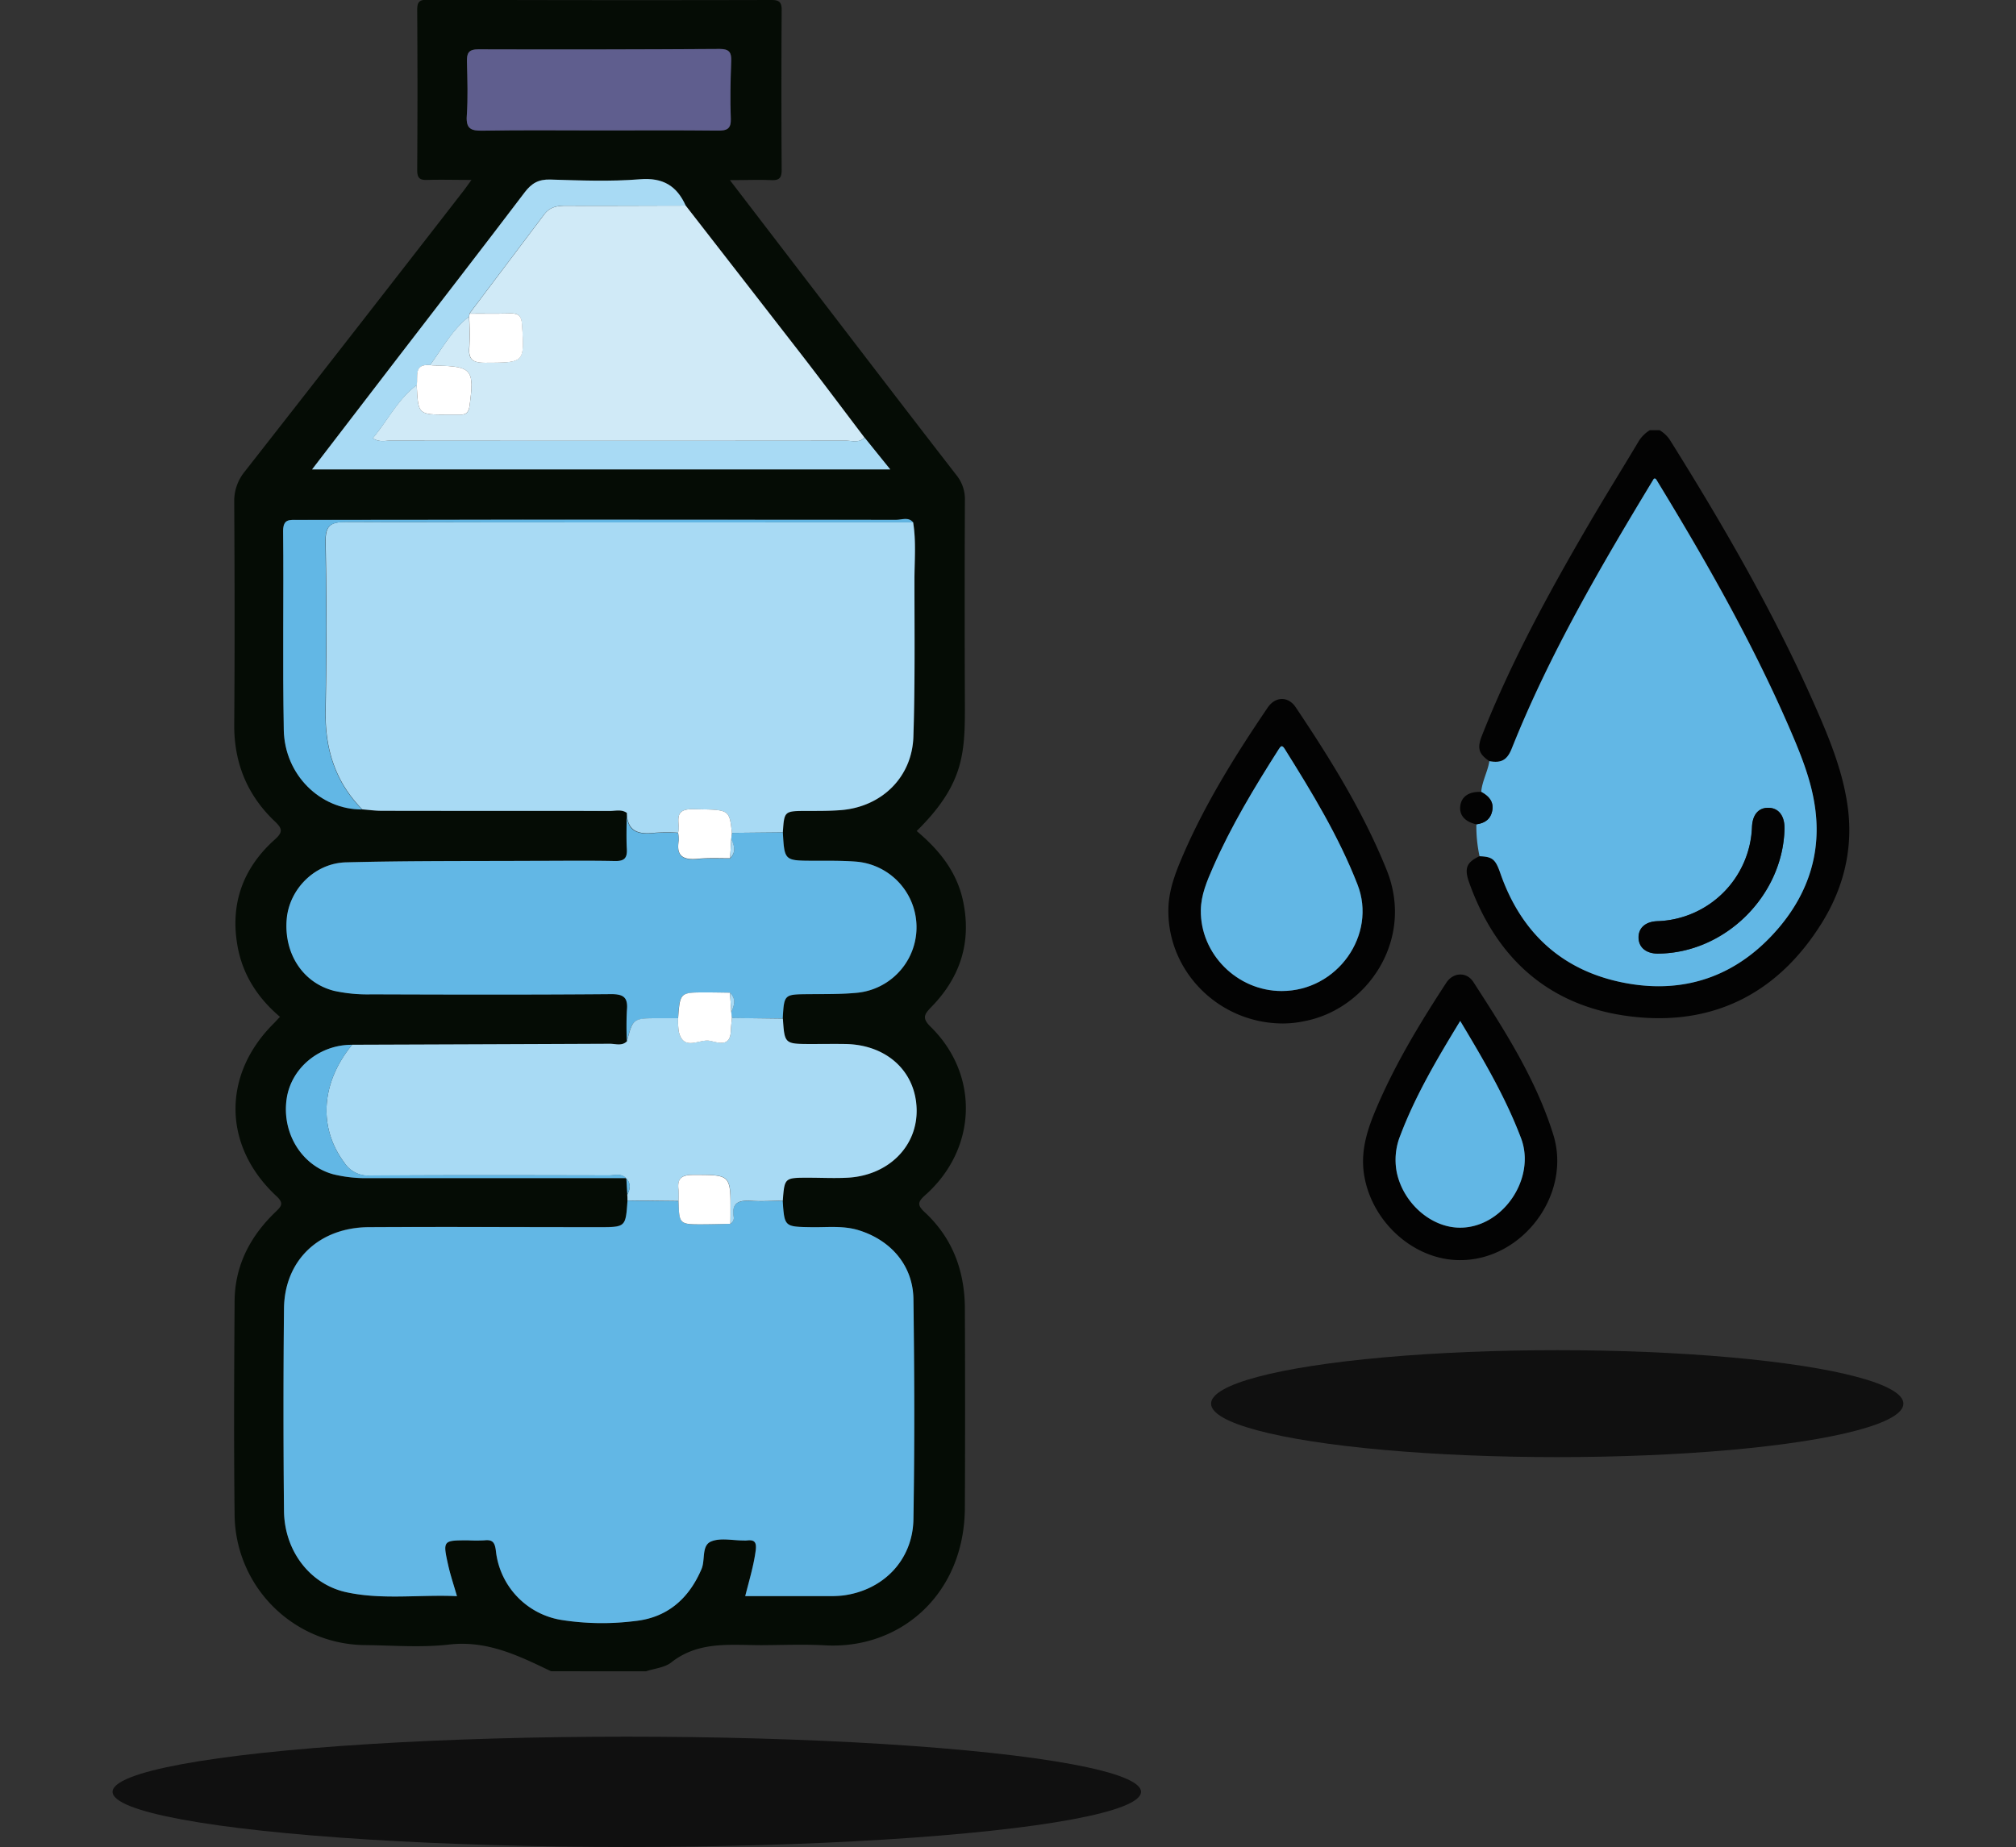 <?xml version="1.0" encoding="UTF-8"?> <svg xmlns="http://www.w3.org/2000/svg" id="Layer_1" data-name="Layer 1" viewBox="0 0 700.43 641.87"><rect x="0" y="0" width="700.43" height="641.87" fill="#333333" stroke="none"/><defs><style>.cls-1{opacity:0.69;}.cls-2{fill:#050c05;}.cls-3{fill:#62b7e5;}.cls-4{fill:#a8daf4;}.cls-5{fill:#d0eaf7;}.cls-6{fill:#5f5e8e;}.cls-7{fill:#fff;}.cls-8{fill:#030303;}</style></defs><title>agua</title><ellipse class="cls-1" cx="217.77" cy="622.7" rx="178.66" ry="19.17"></ellipse><ellipse class="cls-1" cx="541.04" cy="487.8" rx="120.27" ry="18.58"></ellipse><path class="cls-2" d="M191.45,580.8c-11.2-5.38-22.16-10.81-35.45-9.28-9.51,1.09-19.25.31-28.89.19a45.71,45.71,0,0,1-45.6-45.24c-.29-24.76-.17-49.52,0-74.28.08-12.34,5.4-22.54,14.2-31,2-1.91,3.08-3,.32-5.52-18.59-17.3-18.92-42-1.06-59.86.67-.67,1.3-1.37,2.3-2.44-7.5-6.36-12.73-14.23-14.61-23.88-2.89-14.92,1.52-27.61,12.8-37.72,2.76-2.47,2.78-3.72.1-6.25-9.66-9.14-14.29-20.41-14.18-33.84.2-25.71.14-51.41,0-77.12a16.11,16.11,0,0,1,3.7-10.74q38.06-48.61,75.89-97.41c.77-1,1.48-2,2.83-3.88-5.71,0-10.52-.14-15.32,0-2.7.11-3.54-.71-3.53-3.47q.18-27.78,0-55.57c0-2.61.57-3.58,3.4-3.57Q208.15.14,268,0c2.66,0,3.6.69,3.58,3.48q-.17,27.78,0,55.56c0,2.71-.79,3.68-3.54,3.56-4.46-.19-8.93,0-14.45,0L279.48,96.4c17.58,22.92,35.11,45.88,52.81,68.71a13.25,13.25,0,0,1,2.95,8.78q-.15,36,0,72c0,16.33-.64,27-16.75,42.91,7.6,6.4,13.73,13.79,16,23.82,3.21,14.46-.7,26.87-10.88,37.3-2.58,2.65-3.31,3.94-.24,6.95,17,16.71,16.14,42.44-1.94,58.49-2.67,2.37-2.73,3.52-.15,5.91,9.69,9,13.89,20.42,13.95,33.43q.15,34.59,0,69.17c-.11,30.28-22.51,49.37-48.56,47.92-7.35-.41-14.74-.09-22.11-.06-10.8,0-21.82-1.51-31.34,6-2.32,1.82-5.84,2.1-8.8,3.09Zm26.17-171.26.33,5.62c0,.68.05,1.36.07,2-.63,9.24-.63,9.24-9.91,9.24-26.64,0-53.28-.11-79.91,0-17.34.1-29.33,11.48-29.52,28.3q-.41,35.14,0,70.28c.14,14,9.07,25.62,21.6,28.34s25.35.77,38.45,1.37c-1.15-4.07-2.22-7.27-3-10.55-2-8.84-1.92-8.85,6.87-8.85a56.2,56.2,0,0,0,5.66,0c2.85-.28,3.67.7,4,3.68a27.29,27.29,0,0,0,22.81,24,91,91,0,0,0,25.42.38c11.22-1.19,18.8-7.7,23.23-18.14,1.37-3.21-.09-8.13,3.33-9.53,3.25-1.32,7.44-.32,11.22-.34a8.52,8.52,0,0,0,1.13,0c2.79-.36,3.49.66,3.12,3.52-.69,5.22-2.22,10.24-3.63,15.81,9.94,0,19.35,0,28.76,0a41.18,41.18,0,0,0,5.09-.2c14.05-1.76,24.35-12.25,24.58-26.52.42-25.49.34-51,0-76.49-.16-11.69-7.84-20.47-19-23.93-5.4-1.67-10.85-1-16.29-1.06-9.51-.15-9.51,0-10.13-9.16.61-8,.61-8,8.87-8,4.52,0,9.06.19,13.57,0,14.23-.73,24.49-11,24.06-24S308,363.05,293.72,362.81c-4-.07-7.92,0-11.88,0-9.27,0-9.27,0-9.87-8.81.49-8.49.49-8.43,9-8.5,5.66-.05,11.35.06,17-.5a22.88,22.88,0,0,0-.68-45.57c-4.89-.36-9.81-.27-14.72-.29-10,0-10,0-10.56-9.85.49-7.45.49-7.43,8.37-7.46,3.95,0,7.91,0,11.85-.29,14.09-1.15,24.68-11.41,25.14-25.52.59-18.06.4-36.15.37-54.23,0-6.75.64-13.53-.46-20.25-1.66-2-3.88-.88-5.78-.88q-64.92-.12-129.83-.06-39.1,0-78.23.09c-2.72,0-5-.42-5,3.83.2,23.06-.21,46.12.23,69.16.29,15.62,12.73,27.72,27.21,27.64,2.24.17,4.48.49,6.72.49,26.4,0,52.79,0,79.19.06,2,0,4.15-.67,6,.68,0,4.15-.18,8.31.05,12.45.18,3.21-.9,4.26-4.15,4.19-9.25-.19-18.5-.1-27.75-.06-21.89.11-43.79-.05-65.67.52-10.91.28-19.7,9.37-20.6,19.68-1,11.92,5.57,22.25,16.56,25a54.44,54.44,0,0,0,12.9,1.19c27.75.1,55.5.16,83.24-.07,4.6,0,5.9,1.36,5.49,5.69a106.85,106.85,0,0,0,0,10.74c-1.74,1.75-3.94.88-5.91.89q-44.79.24-89.58.34c-11.26-.12-21.09,7.94-22.73,18.62-1.82,11.9,5.12,23.39,16.2,26.38a47.49,47.49,0,0,0,12.33,1.33q44.7-.06,89.39,0Zm82.73-257.47c-7.13-9.4-14.2-18.86-21.41-28.21q-20.28-26.25-40.71-52.41c-3.1-6.88-7.9-9.81-15.9-9.16-10.32.84-20.77.41-31.15.1-4.06-.12-6.49,1.29-8.88,4.44-14.59,19.24-29.38,38.33-44.09,57.47-9.83,12.8-19.65,25.61-29.78,38.82H309.26ZM208.48,45.32c13.6,0,27.21-.09,40.81.06,3.23,0,4.77-.49,4.61-4.26-.27-6.6-.09-13.22.14-19.82.11-3.05-.61-4.3-4-4.28q-41.94.26-83.87.13c-3.52,0-4,1.47-3.93,4.39.16,6.23.37,12.49-.06,18.7-.31,4.55,1.5,5.23,5.5,5.17C181.28,45.17,194.88,45.32,208.48,45.32Z"></path><path class="cls-3" d="M271.94,417.32c.62,9.12.62,9,10.13,9.16,5.44.08,10.89-.61,16.29,1.06,11.17,3.46,18.85,12.24,19,23.93.35,25.49.43,51,0,76.49-.23,14.27-10.53,24.76-24.58,26.52a41.18,41.18,0,0,1-5.09.2c-9.41,0-18.82,0-28.76,0,1.41-5.57,2.94-10.59,3.63-15.81.37-2.86-.33-3.88-3.12-3.52a8.52,8.52,0,0,1-1.13,0c-3.78,0-8-1-11.22.34-3.42,1.4-2,6.32-3.33,9.53-4.43,10.44-12,17-23.23,18.14a91,91,0,0,1-25.42-.38,27.29,27.29,0,0,1-22.81-24c-.36-3-1.18-4-4-3.68a56.2,56.2,0,0,1-5.66,0c-8.79,0-8.85,0-6.87,8.85.74,3.28,1.81,6.48,3,10.55-13.1-.6-25.87,1.37-38.45-1.37S98.81,539,98.67,525.06q-.35-35.13,0-70.28c.19-16.82,12.18-28.2,29.52-28.3,26.63-.15,53.27,0,79.91,0,9.28,0,9.28,0,9.91-9.24l17.72.24c.3,8.05.3,8.07,8.57,8,3.14,0,6.28-.11,9.41-.17a2.23,2.23,0,0,0,1.17-2.37c-.85-5.28,2.15-5.85,6.33-5.57C264.78,417.61,268.37,417.35,271.94,417.32Z"></path><path class="cls-4" d="M317.25,181.53c1.1,6.72.45,13.5.46,20.25,0,18.08.22,36.17-.37,54.23-.46,14.11-11,24.37-25.14,25.52-3.94.32-7.9.27-11.85.29-7.88,0-7.88,0-8.37,7.46l-17.69.17c-.89-8.39-.89-8-13.65-8.23-7.28-.1-4.08,5-5,8.16a66.11,66.11,0,0,0-7.84,0c-5.45.63-9.81,0-10-6.88-1.88-1.35-4-.67-6-.68-26.4-.05-52.79,0-79.19-.06-2.24,0-4.48-.32-6.73-.49-9.41-9.56-13-21.11-12.73-34.41q.56-29.15,0-58.3c-.12-5.79,1.47-7.18,7.19-7.17C185.91,181.63,251.58,181.54,317.25,181.53Z"></path><path class="cls-3" d="M254.29,289.45l17.69-.17c.56,9.83.56,9.81,10.56,9.85,4.91,0,9.83-.07,14.72.29a22.88,22.88,0,0,1,.68,45.57c-5.61.56-11.3.45-17,.5-8.52.07-8.52,0-9,8.49l-17.69-.18c-.07-.69-.14-1.37-.22-2.05,1.09-2.32,1.8-4.62-.42-6.73-2.81,0-5.61-.1-8.41-.1-9,0-9,0-9.62,9h-6.72c-9,0-9,0-11.06,8a106.85,106.85,0,0,1,0-10.74c.41-4.33-.89-5.73-5.49-5.69-27.74.23-55.49.17-83.24.07a54.44,54.44,0,0,1-12.9-1.19c-11-2.74-17.6-13.07-16.56-25,.9-10.31,9.69-19.4,20.6-19.68,21.88-.57,43.78-.41,65.67-.52,9.25,0,18.5-.13,27.75.06,3.25.07,4.33-1,4.15-4.19-.23-4.14-.05-8.3-.05-12.45.16,6.89,4.52,7.51,10,6.88a66.11,66.11,0,0,1,7.84,0,11.13,11.13,0,0,1,.24,2.79c-1,5.5,1.75,6.73,6.6,6.27,3.72-.36,7.5-.14,11.24-.18,2.15-2.14,1.5-4.44.39-6.76Z"></path><path class="cls-4" d="M217.83,361.86c2.09-8,2.09-8,11.06-8h6.72a27,27,0,0,0,.2,4.51c1.49,7,7,2.76,10.54,3.27,2.49.36,7.35,2.73,7.57-3.38.05-1.5.24-3,.36-4.49L272,354c.6,8.82.6,8.81,9.87,8.82,4,0,7.92-.06,11.88,0,14.25.24,24.3,9.38,24.72,22.46s-9.83,23.27-24.06,24c-4.51.23-9.05,0-13.57,0-8.26,0-8.26,0-8.87,8-3.57,0-7.16.29-10.72.05-4.18-.28-7.18.29-6.33,5.57a2.23,2.23,0,0,1-1.17,2.37c0-1.32.06-2.64.07-4,.08-13.16.08-13-12.95-13-3.94,0-5.63,1.13-5.11,5.12a29.21,29.21,0,0,1,0,4L218,417.2c0-.68,0-1.36-.07-2,1-1.94,1.36-3.84-.33-5.62l-.09-.09c-1.69-1.82-3.91-1-5.88-1-27.71-.05-55.41-.13-83.12.07A9.91,9.91,0,0,1,119.6,404c-9.07-12.2-8.09-27.68,2.74-40.93q44.79-.15,89.58-.34C213.89,362.74,216.09,363.61,217.83,361.86Z"></path><path class="cls-5" d="M238.24,71.45q20.36,26.21,40.7,52.41c7.21,9.35,14.28,18.81,21.41,28.21-1.87,2-4.28,1.09-6.44,1.09q-79.26.08-158.53,0c-1.77,0-3.67.6-5.89-.87,5.23-6.21,8.7-13.57,15.29-18.48.5,10.28.5,10.28,10.74,10.28,1.51,0,3,0,4.53,0,2.12,0,2.81-1,3.09-3.08,1.72-12.55.82-13.69-11.51-13.94-.75,0-1.5-.11-2.25-.17,4.27-5.83,7.72-12.33,13.57-16.89a103.69,103.69,0,0,1,.08,10.72c-.39,4.39,1.45,5.33,5.52,5.32,13.73-.06,13.64.09,12.78-13.31-.19-3-1.32-3.91-4.11-3.83-4.7.13-9.41,0-14.11.07q13-17.23,26-34.48c1.9-2.54,4.4-3,7.42-3C210.42,71.56,224.33,71.47,238.24,71.45Z"></path><path class="cls-4" d="M163,110c-5.85,4.56-9.3,11.06-13.57,16.89-5.78-.51-4.08,4-4.6,6.93-6.59,4.91-10.06,12.27-15.29,18.48,2.22,1.47,4.12.86,5.89.87q79.27.06,158.53,0c2.16,0,4.57.86,6.44-1.09l8.91,11.05H108.43c10.13-13.21,19.95-26,29.78-38.82,14.71-19.14,29.5-38.23,44.09-57.47,2.39-3.15,4.82-4.56,8.88-4.44,10.38.31,20.83.74,31.15-.1,8-.65,12.8,2.28,15.91,9.16-13.91,0-27.82.11-41.72,0-3,0-5.52.47-7.42,3q-13,17.27-26,34.48C163.06,109.31,163,109.66,163,110Z"></path><path class="cls-6" d="M208.48,45.32c-13.6,0-27.2-.15-40.8.09-4,.06-5.81-.62-5.5-5.17.43-6.21.22-12.47.06-18.7-.07-2.92.41-4.4,3.93-4.39q41.94.13,83.87-.13c3.39,0,4.11,1.23,4,4.28-.23,6.6-.41,13.22-.14,19.82.16,3.77-1.38,4.29-4.61,4.26C235.69,45.23,222.08,45.32,208.48,45.32Z"></path><path class="cls-3" d="M317.25,181.53c-65.67,0-131.34.1-197-.1-5.72,0-7.31,1.38-7.19,7.17q.57,29.15,0,58.3c-.25,13.3,3.32,24.85,12.73,34.41-14.47.08-26.91-12-27.2-27.64-.44-23,0-46.1-.23-69.16,0-4.25,2.29-3.83,5-3.83q39.12,0,78.23-.09,64.92,0,129.83.06C313.37,180.65,315.59,179.57,317.25,181.53Z"></path><path class="cls-3" d="M122.34,363.09c-10.83,13.25-11.81,28.73-2.74,40.93a9.91,9.91,0,0,0,8.93,4.47c27.71-.2,55.41-.12,83.12-.07,2,0,4.19-.79,5.88,1q-44.7,0-89.39,0a47.49,47.49,0,0,1-12.33-1.33c-11.08-3-18-14.48-16.2-26.38C101.25,371,111.08,363,122.34,363.09Z"></path><path class="cls-3" d="M217.62,409.54c1.69,1.78,1.34,3.68.33,5.62Z"></path><path class="cls-7" d="M235.74,417.43a29.07,29.07,0,0,0,0-4c-.52-4,1.17-5.12,5.11-5.12,13,0,13-.16,12.95,13,0,1.32,0,2.64-.07,4-3.13.06-6.27.16-9.41.17C236,425.51,236,425.49,235.74,417.43Z"></path><path class="cls-7" d="M254.29,289.45c-.08.69-.15,1.37-.23,2.05l-.39,6.76c-3.74,0-7.52-.18-11.24.18-4.85.46-7.58-.77-6.6-6.27a11.13,11.13,0,0,0-.24-2.79c1-3.12-2.23-8.26,5-8.16C253.4,281.41,253.4,281.06,254.29,289.45Z"></path><path class="cls-7" d="M254.28,353.8c-.12,1.5-.31,3-.36,4.49-.22,6.11-5.08,3.74-7.57,3.38-3.55-.51-9,3.74-10.54-3.27a27,27,0,0,1-.2-4.51c.66-9,.66-9,9.62-9,2.8,0,5.6.06,8.41.1l.42,6.73C254.14,352.43,254.21,353.11,254.28,353.8Z"></path><path class="cls-4" d="M253.67,298.26l.39-6.76C255.17,293.82,255.82,296.12,253.67,298.26Z"></path><path class="cls-4" d="M254.06,351.75l-.42-6.73C255.86,347.13,255.15,349.43,254.06,351.75Z"></path><path class="cls-7" d="M163,110c.06-.34.11-.69.16-1,4.7,0,9.41.06,14.11-.07,2.79-.08,3.92.83,4.11,3.83.86,13.4.95,13.25-12.78,13.31-4.07,0-5.91-.93-5.52-5.32A103.69,103.69,0,0,0,163,110Z"></path><path class="cls-7" d="M144.78,133.82c.52-3-1.18-7.44,4.6-6.93.75.06,1.5.16,2.25.17,12.33.25,13.23,1.39,11.51,13.94-.28,2.05-1,3.12-3.09,3.08-1.51,0-3,0-4.53,0C145.28,144.1,145.28,144.1,144.78,133.82Z"></path><path class="cls-8" d="M517.46,264.52c-3.71-2.52-4.3-4.51-2.6-8.83,10-25.36,23-49.24,36.7-72.75,5.69-9.78,11.68-19.38,17.48-29.09a11.72,11.72,0,0,1,4.18-4.35h3.38a11.38,11.38,0,0,1,3.44,3.16c18.93,30.25,36.77,61.1,51.09,93.85,4.66,10.63,9,21.46,10.71,33,2.2,14.75-1.06,28.64-8.85,41.19-14.58,23.48-36.06,35.27-63.58,32.83-29.37-2.6-49.08-19-59-46.91-1.75-4.94-.8-7,3.62-9.07,4.53.15,5.55,1.09,7.23,5.92,7.38,21.21,22.15,34.4,44.17,38.28,21.17,3.73,39.14-3.29,52.93-19.76,10-12,14.49-26,12.21-41.61-1.41-9.7-5.17-18.75-9-27.69-12.93-29.89-29-58.08-46-85.84-.2-.34-.39-.63-.85-.54-.07.06-.16.1-.2.18-18.3,30.2-36.12,60.65-49.26,93.57C523.65,264.14,521.63,265.28,517.46,264.52Z"></path><path class="cls-3" d="M517.46,264.52c4.17.76,6.19-.38,7.81-4.45,13.14-32.92,31-63.37,49.26-93.57,0-.08.13-.12.2-.18.46-.09.65.2.85.54,16.92,27.76,33,55.95,46,85.84,3.87,8.94,7.63,18,9,27.69C632.87,296,628.38,310,618.38,322c-13.79,16.47-31.76,23.49-52.93,19.76-22-3.88-36.79-17.07-44.17-38.28-1.68-4.83-2.7-5.77-7.23-5.92a49.17,49.17,0,0,1-1.11-11.09c3-.38,5-1.87,5.55-4.91s-1.34-5-3.86-6.35C514.93,271.47,516.88,268.18,517.46,264.52ZM620,288c.1-4.53-2-7.23-5.55-7.27s-5.58,2.45-5.72,6.85a34,34,0,0,1-32.84,32.55c-4.1.13-6.61,2.31-6.56,5.72s2.65,5.57,6.72,5.55C599.26,331.28,619.44,311.36,620,288Z"></path><path class="cls-8" d="M445.79,355.68c-22.25,0-40.27-18.07-39.85-39.8.13-6.79,2.61-13,5.26-19.12,7.82-18,18.22-34.6,29.21-50.82,2.68-3.95,7.13-4.07,9.76-.16,12.07,18,23.44,36.3,31.59,56.51,9.81,24.32-6.75,48.24-28.22,52.51A36.63,36.63,0,0,1,445.79,355.68Zm-.5-11.28c19.37,0,33.17-19.57,26.35-37-6.54-16.76-15.82-32-25.3-47.13-.91-1.46-1.37-1-2.07.14-8.45,13.27-16.57,26.72-22.89,41.17-2.06,4.7-4.1,9.5-4.17,14.76C417,331.56,429.87,344.37,445.29,344.4Z"></path><path class="cls-8" d="M507.22,437.92c-15.93,0-30.52-13.14-33.24-29.38-1.32-7.91.76-15.06,3.68-22.11,6.59-15.89,15.46-30.54,24.83-44.9,2.4-3.67,7.06-3.88,9.39-.29,10.88,16.83,21.74,33.72,27.78,53.05C546.14,415.05,529,438,507.22,437.92Zm.11-83.12c-8,13.08-15.49,25.78-20.76,39.67a22.6,22.6,0,0,0-1.28,12.95C487.5,418,497,426.5,507,426.64c15,.23,26.76-17.06,21.46-31.08C523.07,381.29,515.4,368.26,507.33,354.8Z"></path><path class="cls-8" d="M514.63,275.21c2.52,1.37,4.36,3.24,3.86,6.35s-2.59,4.53-5.55,4.91c-4-.87-6-3.22-5.59-6.42S510.35,275,514.63,275.21Z"></path><path class="cls-8" d="M620,288c-.52,23.32-20.7,43.24-44,43.4-4.07,0-6.67-2.12-6.72-5.55s2.46-5.59,6.56-5.72a34,34,0,0,0,32.84-32.55c.14-4.4,2.23-6.9,5.72-6.85S620.06,283.51,620,288Z"></path><path class="cls-3" d="M445.29,344.4c-15.42,0-28.27-12.84-28.08-28.09.07-5.26,2.11-10.06,4.17-14.76,6.32-14.45,14.44-27.9,22.89-41.17.7-1.1,1.16-1.6,2.07-.14,9.48,15.15,18.76,30.37,25.3,47.13C478.46,324.83,464.66,344.44,445.29,344.4Z"></path><path class="cls-3" d="M507.33,354.8c8.07,13.46,15.74,26.49,21.14,40.76,5.3,14-6.48,31.31-21.46,31.08-10-.14-19.51-8.65-21.72-19.22a22.6,22.6,0,0,1,1.28-12.95C491.84,380.58,499.37,367.88,507.33,354.8Z"></path></svg> 